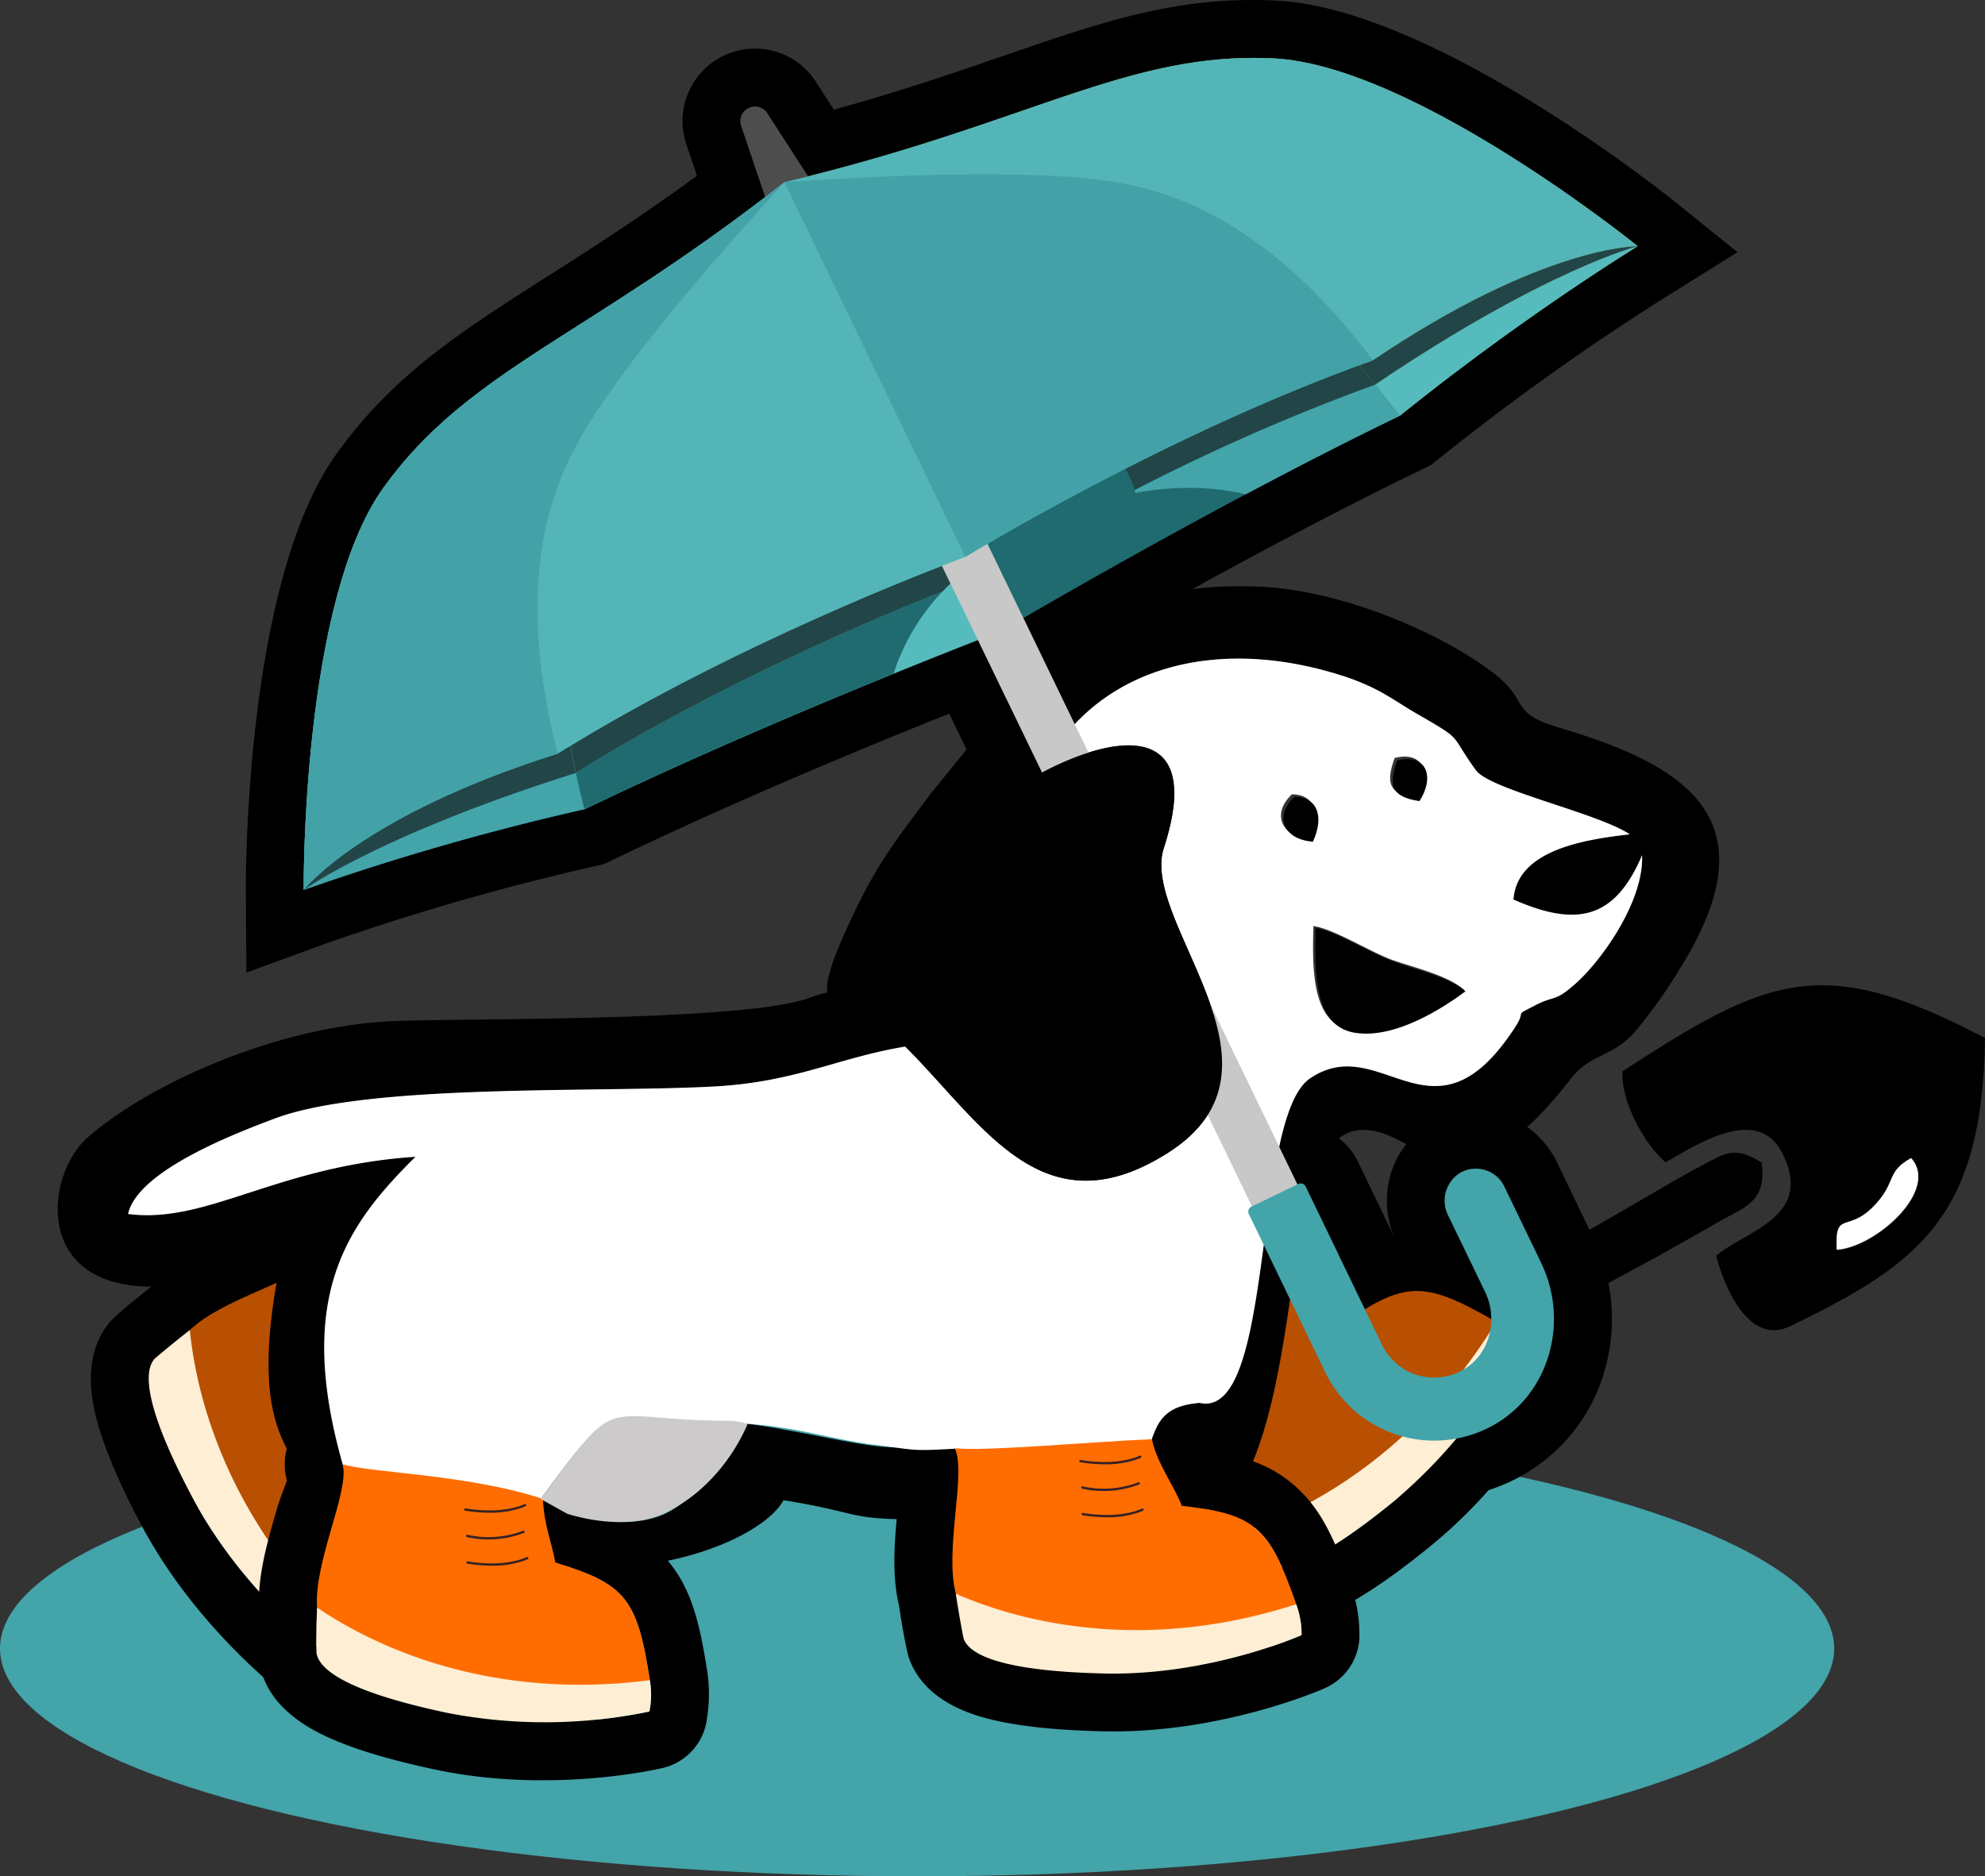 <svg xmlns="http://www.w3.org/2000/svg" width="344.143" height="325.341" viewBox="0 0 344.143 325.341">
  <rect x="0" y="0" width="344.143" height="325.341" fill="#333333" stroke="none"/>
  <g id="Dog_Autumn" transform="translate(-867 -490.659)">
    <ellipse id="Ellipse_114" data-name="Ellipse 114" cx="159" cy="39.5" rx="159" ry="39.5" transform="translate(867 737)" fill="#43a4aa"/>
    <g id="Layer_x0020_1" transform="translate(877 490.659)">
      <path id="Path_1951" data-name="Path 1951" d="M437.13,199.964a16,16,0,0,1,.785,1.4l6.4,13.258A32.353,32.353,0,0,1,446.167,238a30.448,30.448,0,0,1-14.706,18.114,31.108,31.108,0,0,1-8.255,3.047,30.723,30.723,0,0,1-8.712.6,31.248,31.248,0,0,1-15.215-5.318,30.853,30.853,0,0,1-10.5-12.146l-13.253-27.459a10.872,10.872,0,0,1-1.092-4.7l-41.8-86.4c-5.453,2.18-12.184,4.913-19.273,7.892-12.092,5.083-26.219,11.27-39.579,17.717l-1.009.488-1.153.26a425.209,425.209,0,0,0-47.432,13.64l-13.4,4.908-.094-14.308c0-.153-.451-53.235,15.738-75.668,9.956-13.794,21.393-21.082,36.86-30.935,7.4-4.716,15.814-10.076,25.61-17.256l-1.849-5.479a12.567,12.567,0,0,1,22.488-10.792l-.011.006,3.1,4.8c11.525-3.162,21.061-6.45,29.453-9.344C359.378,3.712,372.163-.7,389.19.092c27.7,1.284,68.98,34.668,69.1,34.764L469.3,43.721l-11.995,7.5-.082.042a426.99,426.99,0,0,0-40.183,28.664l-.9.723-1.03.5c-13.013,6.281-26.654,13.5-38.31,19.888-7.045,3.86-13.269,7.361-18.2,10.169l41.748,86.293a10.962,10.962,0,0,1,3.114,3.86l6.357,13.171a16.149,16.149,0,0,1-.793-10.386,15.221,15.221,0,0,1,6.758-9.209,16.08,16.08,0,0,1,1.415-.791,15.491,15.491,0,0,1,19.925,5.828Zm-8.26,5.771a5.47,5.47,0,0,0-7.808-2.273,5.7,5.7,0,0,0-1.906,7.323l6.377,13.209c2.333,4.838.822,10.9-3.852,13.548a10.031,10.031,0,0,1-10.535-.362,10.37,10.37,0,0,1-3.584-4.231l-13.139-27.227a.928.928,0,0,0-1.242-.434l-.173.084-47.519-98.216c10.157-5.9,38.694-22.238,65.258-35.06A437.164,437.164,0,0,1,452,42.682S413.116,11.25,388.757,10.121C364.283,8.988,347.8,20.641,308.163,30.587L301.084,19.64a2.525,2.525,0,0,0-4.513,2.178l4.166,12.351c-32.445,24.844-51.825,30.5-66.163,50.366C220.3,104.307,220.723,154.3,220.723,154.3a437.285,437.285,0,0,1,48.691-13.994c26.685-12.88,57.386-25.113,68.2-29.339l47.513,98.205-.119.057a.93.93,0,0,0-.434,1.243l13.253,27.459A20.993,20.993,0,0,0,426.7,247.27c9.985-5.391,13.495-18.059,8.565-28.277Zm-12.329,23.2,0-.006-.009,0Z" transform="translate(-178.069 0)" fill-rule="evenodd"/>
      <path id="Path_1952" data-name="Path 1952" d="M1168.779,1433.484c1.665,1.471,5.839,4.868,6.116,5.026,2.333,1.333,8.06.45,22.343-11.27a88.726,88.726,0,0,0,21.658-27.408,14.556,14.556,0,0,0-4.191-3.464c-12.4-7.167-15.646-7.128-26.179.014-3.327-1.821-6.229-2.5-9.921-5.226-11.369,7.362-22.034,20.293-26.419,23.323C1156.55,1416.385,1162.237,1428.985,1168.779,1433.484Zm-3.157,10.456c-1.041-.856-2.16-1.79-3-2.521-4.631-3.346-8.173-8.373-11.4-12.952-1.845-2.62-2.572-4.577-3.044-4.783a10.041,10.041,0,0,1-1.691-17.465,77.419,77.419,0,0,0,5.727-5.445c5.472-5.453,12.705-12.661,20.685-17.878a10.041,10.041,0,0,1,11.687.2,18.412,18.412,0,0,0,3.227,1.873c4.577-2.647,8.461-3.979,13.106-3.987,5.894-.009,11.075,2.217,18.824,6.7l0,.009a25.247,25.247,0,0,1,6.433,5.211,10.054,10.054,0,0,1,1.813,11.222c-.025.051-8.32,17.7-24.37,30.87-7.933,6.509-13.766,10.129-18.053,11.985-7.068,3.059-12.106,2.274-15.619.268C1169.37,1446.919,1167.435,1445.429,1165.622,1443.94Z" transform="translate(-965.308 -1167.163)" fill-rule="evenodd"/>
      <path id="Path_1953" data-name="Path 1953" d="M1206.98,1469.228c4.385-3.028,15.049-15.961,26.419-23.323,3.693,2.728,6.594,3.4,9.921,5.226,10.535-7.141,13.78-7.182,26.179-.014.932,14.529-25.343,36.876-39.008,40.061-1.271.3-5.84-2.2-6.918-2.947C1217.033,1483.733,1211.344,1471.133,1206.98,1469.228Z" transform="translate(-1020.102 -1221.911)" fill="#b94f01" fill-rule="evenodd"/>
      <path id="Path_1954" data-name="Path 1954" d="M1360.076,1480.37c-15.483,25.4-36.622,34.281-45.926,37.114,1.664,1.472,5.839,4.871,6.114,5.027,2.333,1.335,8.062.451,22.345-11.27a88.727,88.727,0,0,0,21.658-27.408,14.554,14.554,0,0,0-4.191-3.464Z" transform="translate(-1110.679 -1251.164)" fill="#fdeed4" fill-rule="evenodd"/>
      <path id="Path_1955" data-name="Path 1955" d="M77.393,1422.076a14.544,14.544,0,0,0,4.222-3.423c9.472-10.742,10.073-13.932,5.153-25.668,2.439-2.9,3.676-5.614,7.079-8.7-4.975-12.6-15.548-25.6-17.654-30.5-2.727,3.9-16.2,6.994-21.9,12.518-1.771,1.341-5.927,4.763-6.136,5-1.767,2.025-2.031,7.814,6.641,24.13S77.393,1422.076,77.393,1422.076Zm-32.722-60.943c1.232-1,2.459-1.994,3.208-2.578,4.2-3.81,9.739-6.254,14.788-8.479,2.7-1.19,4.636-1.528,5.187-1.918a10.061,10.061,0,0,1,17.582,1.658,72.5,72.5,0,0,0,4.19,6.689c4.335,6.546,10.081,15.217,13.582,24.087l-.036.014a10.026,10.026,0,0,1-2.6,11.117,18.317,18.317,0,0,0-2.445,2.768c1.7,5.026,2.243,9.1,1.333,13.667-1.112,5.579-4.207,10.141-9.892,16.639l-.245.305a25.866,25.866,0,0,1-6.54,5.442,10.04,10.04,0,0,1-11.369-.406c-.046-.034-15.8-11.711-25.508-29.981-4.806-9.044-7.2-15.477-8.18-20.06-1.6-7.512.187-12.318,2.877-15.4a53.926,53.926,0,0,1,4.067-3.567Z" transform="translate(-31.373 -1135.676)" fill-rule="evenodd"/>
      <path id="Path_1956" data-name="Path 1956" d="M146.693,1408.72c2.1,4.9,12.679,17.9,17.654,30.5-3.4,3.083-4.64,5.794-7.08,8.7,4.922,11.736,4.323,14.926-5.151,25.668-14.427-1.954-31.152-32.121-31.577-46.146-.04-1.305,3.313-5.291,4.253-6.2C130.49,1415.714,143.967,1412.622,146.693,1408.72Z" transform="translate(-101.873 -1190.608)" fill="#b94f01" fill-rule="evenodd"/>
      <path id="Path_1957" data-name="Path 1957" d="M136.429,1541.916c-21.851-20.191-26.383-42.667-27.324-52.346-1.771,1.341-5.927,4.762-6.136,5-1.767,2.025-2.031,7.814,6.641,24.129s22.6,26.638,22.6,26.638A14.537,14.537,0,0,0,136.429,1541.916Z" transform="translate(-86.187 -1258.94)" fill="#fdeed4" fill-rule="evenodd"/>
      <path id="Path_1958" data-name="Path 1958" d="M337.664,1545.343a25.994,25.994,0,0,0,2.386,3.4,17.739,17.739,0,0,0,3.208,3.049,11.315,11.315,0,0,0,1.047.675c.266.148.437.227.506.263a.2.2,0,0,1-.181.362c-.06-.031-.249-.118-.525-.272a16.338,16.338,0,0,1-4.366-3.818,26.356,26.356,0,0,1-2.423-3.453.2.2,0,0,1,.348-.207Z" transform="translate(-285.063 -1305.994)" fill="#352125" fill-rule="evenodd"/>
      <path id="Path_1959" data-name="Path 1959" d="M293.694,1585.216a25.751,25.751,0,0,0,2.386,3.4,17.746,17.746,0,0,0,3.208,3.049,11.236,11.236,0,0,0,1.047.675c.266.15.435.229.506.263a.2.2,0,0,1-.181.364c-.06-.031-.249-.118-.525-.274a16.318,16.318,0,0,1-4.366-3.816,26.412,26.412,0,0,1-2.423-3.454.2.2,0,1,1,.348-.206Z" transform="translate(-247.901 -1339.693)" fill="#352125" fill-rule="evenodd"/>
      <path id="Path_1960" data-name="Path 1960" d="M316.369,1565.976a17.5,17.5,0,0,0,2.047,3.07,16.941,16.941,0,0,0,4.687,3.881.2.2,0,1,1-.2.352,17.348,17.348,0,0,1-4.8-3.973,17.9,17.9,0,0,1-2.095-3.142.2.2,0,0,1,.085-.274A.2.2,0,0,1,316.369,1565.976Z" transform="translate(-267.062 -1323.424)" fill="#352125" fill-rule="evenodd"/>
      <path id="Path_1961" data-name="Path 1961" d="M292.812,1622.384c-2.169-14.158-4.231-16.663-16.393-20.411-.663-3.733-1.951-6.419-2.134-11.009-12.857-4.259-29.619-4.484-34.725-6.007,1.246,4.594-5.021,16.917-4.437,24.833-.105,2.22-.144,7.6-.094,7.917.42,2.654,4.694,6.569,22.774,10.374a88.719,88.719,0,0,0,34.931-.26A14.555,14.555,0,0,0,292.812,1622.384Zm-67.82-8.516c.017-1.4.042-2.818.073-3.812-.3-5.61,1.426-11.606,3-17.061.879-3.049,1.89-5,1.782-5.4l.011,0a10.055,10.055,0,0,1,12.575-12.269,74.451,74.451,0,0,0,7.813,1.064c7.8.868,18.126,2.021,27.188,5.022l-.006.022a10.041,10.041,0,0,1,6.89,9.143,18.524,18.524,0,0,0,.582,3.692c4.921,1.914,8.384,4.108,11.293,7.719,3.657,4.541,5.174,9.9,6.518,18.55l.016.082a25.91,25.91,0,0,1,.017,8.206,10.06,10.06,0,0,1-7.726,8.793c-.054.012-18.956,4.574-39.259.3-10.078-2.121-16.544-4.4-20.645-6.563-6.812-3.6-9.358-8.045-9.994-12.07l.006,0-.006-.039C225.015,1618.6,224.966,1616.183,224.992,1613.869Z" transform="translate(-190.149 -1331.058)" fill-rule="evenodd"/>
      <path id="Path_1962" data-name="Path 1962" d="M948.492,1551.13c1.008.107,4.1-.121,7.91-.4,7.755-.568,18.028-1.322,27.6-.014a10.047,10.047,0,0,1,8.5,7.948,18.9,18.9,0,0,0,1.191,3.29c5.179.978,8.983,2.5,12.507,5.524,4.428,3.795,6.9,8.815,9.826,17.147a25.806,25.806,0,0,1,1.55,9.486,10.046,10.046,0,0,1-5.981,8.608l0,.006c-.051.023-17.785,7.96-38.54,7.477-10.355-.24-17.127-1.288-21.527-2.658-7.356-2.29-10.677-6.206-12.044-10.056-.221-.624-.722-3.018-1.121-5.315-.2-1.178-.433-2.587-.618-3.861-1.3-5.5-.706-11.614-.167-17.185.308-3.191,1.006-5.207.8-5.642a10.048,10.048,0,0,1,10.109-14.356Zm38.289,19.97c12.642,1.457,15.13,3.544,19.854,17.064a14.551,14.551,0,0,1,.918,5.359s-15.822,7.083-34.293,6.653-23.39-3.5-24.288-6.031c-.107-.3-1.056-5.6-1.356-7.8-2.025-7.675,1.881-20.938-.186-25.227,5.3.564,21.818-2.285,35.238-.452,1.02,4.478,2.779,6.884,4.114,10.432Z" transform="translate(-791.899 -1310.008)" fill-rule="evenodd"/>
      <path id="Path_1963" data-name="Path 1963" d="M252.176,774.9l3.521,10.03c1.387-1.28,18.567-10.457,21.874-12.27,3.522-2.028,7.469-4.162,10.885-6.188,4.374-2.347,7.9-3.522,6.935-10.031-5.122-2.987-6.082-1.6-11.524,1.175C275.865,761.993,257.939,773.091,252.176,774.9Zm-13.063-17.84c10.669-.214,17.545-7.876,23.413-15.345,3.307-4.162,7.255-3.521,11.1-8.11A90.34,90.34,0,0,0,281.2,722.94c16.113-25.716,1.708-35.213-21.127-41.936-8.217-2.454-5.122-4.481-10.457-8.856-9.177-7.362-26.676-14.724-40.44-15.472-26.143-1.387-39.161,9.818-49.084,25.076l-8.643,10.669c-6.83,9.07-9.925,13.018-14.726,23.689-6.723,14.618-.107,9.391-6.189,11.738-10.35,4.055-55.7,3.628-70.745,4.055-20.808.426-43.749,10.776-54.525,20.167C-3.059,759.325-4.766,783.014,25,777.038l10.885-2.775c2.24-.319,1.387-.212,2.561.32-6.379,33.118,5.335,31.732,6.794,43.854-5.976,11.312,1.849,30.625,18.815,35.108,18.993,5.015,47.056,1.174,33.824-20.594-3.521-4.589-6.189-5.442-9.6-6.509,18.033,1.815,34.358-5.442,37.56-11.417,15.152,2.454,9.923,3.521,27.636,3.307l.427,8.643c2.24,8.11-2.028,17.714,20.487,23.049,15.045,3.628,26.462.533,32.225-4.269,9.284-7.9,2.775-25.609-10.671-29.45h0l.107.107c1.387-5.015,3.51-3.258,10.767-7.1,11.783-27.272,3.066-75.747,32.3-52.249Zm-31.494,4.894c-1.042,20.151-3.7,30.2-10.558,35.51-7.469.641-6.881,5.284-8.8,12.007a134.156,134.156,0,0,0-4.269,16.859h7.789c-.96,2.24-1.494,2.027-4.374,3.628-2.242,1.281-1.815,5.442-3.841,6.829-3.522,2.668-7.15.746-9.39,4.374-10.457-5.761-6.4-13.444-9.923-36.706-7.9.427-14.833,2.24-23.368,1.067-6.936-.96-17.284-3.628-25.607-4.162l.35,2.3c-2.24,5.335-4.727,11.038-10.275,13.706-4.908,2.24-11.524,1.6-16.753,0l-4.589-2.561c-2.988,3.841-6.723,5.761-8.215,10.883l-20.061-4.481c-13.724-41.137-5.387-33.714,6.3-65.73-24.115,1.494-36.171,11.631-49.83,9.923,1.708-7.576,18.779-14.085,25.716-16.646,16.432-5.975,55.166-4.267,75.653-5.441,14.405-.748,21.767-5.017,33.4-6.936,13.552,13.551,23.8,32.118,45.455,18.46,23.582-14.833-4.908-40.014-.639-52.925,6.936-21.554-7.789-20.167-21.233-13.018,8.322-17.287,29.023-24.542,53.031-16.539,6.083,2.134,7.9,3.948,12.592,6.616,7.788,4.374,5.013,2.987,9.709,9.5,2.561,3.416,21.126,7.362,26.676,11.1-7.15.853-19.634,2.561-20.167,11.31,11.1,4.8,17.606,3.307,22.3-7.683.32,8.322-7.789,19.1-11.95,22.621-3.2,2.775-3.2,1.6-6.4,3.309-4.589,2.454-1.175.319-4.055,4.481-13.978,20.914-22.941-.107-35.213,8.324-8.7,5.9-13.854,26.912-9.451,20.026Z" transform="translate(0 -554.905)" fill-rule="evenodd"/>
      <path id="Path_1964" data-name="Path 1964" d="M291.547,802.236c-7.576-.853-7.469-10.457-7.255-18.247,3.521.534,9.07,4.055,13.337,5.763,3.841,1.387,10.031,2.775,12.8,5.334-3.841,2.775-11.843,8.11-18.779,7.257h0Zm-10.99-41.081c3.948,0,5.122,3.414,3.2,7.789C278.636,768.517,277.035,764.464,280.557,761.155Zm17.819-6.3c5.015-1.28,6.509,2.775,3.841,7.042C297.2,761.155,296.882,759.022,298.376,754.86Zm-178.3,134.233,4.694,17.606c.96,7.79,5.442,6.83,14.726,8.965,26.248,5.975,20.38-24.221.319-13.978,1.494-5.23,7.576-14.726,10.671-18.567,14.3-19.313,9.923-13.075,33.292-13.075l2.418.276c8.322.533,14.227,2.556,21.164,3.516,8.536,1.068,6.9,1.219,14.794.791,13.2,7.611,7.933,29.086,18.5,34.849,33.612,9.5,32.332-21.449,9.925-14.833a134.433,134.433,0,0,1,4.267-16.859c2.028-6.723,2.242-10.457,9.711-11.1,13.167,2.99,9.065-49.244,19.1-56.234,12.272-8.429,21.235,12.592,35.213-8.322,2.88-4.162-.427-2.134,4.053-4.481,3.2-1.6,3.2-.534,6.4-3.309,4.269-3.521,12.272-14.192,11.951-22.621-4.694,10.99-11.2,12.591-22.3,7.683.639-8.856,13.017-10.457,20.167-11.31-5.656-3.736-24.115-7.684-26.676-11.1-4.7-6.509-2.028-5.015-9.711-9.5-4.694-2.668-6.509-4.482-12.591-6.616-24.008-8-44.6-.748-53.031,16.539,13.551-7.148,28.277-8.644,21.233,13.018-4.269,12.911,24.115,37.986.639,52.924-21.554,13.659-31.9-4.908-45.455-18.459-11.738,1.92-18.993,6.189-33.4,6.935-20.487,1.067-59.221-.533-75.653,5.442-6.83,2.561-24.008,9.07-25.716,16.646C92.437,835.741,104.5,825.6,128.61,824c-13.23,13.125-23.262,27.21-8.536,65.409h0v-.321Z" transform="translate(-66.581 -623.424)" fill="#fff" fill-rule="evenodd"/>
      <path id="Path_1965" data-name="Path 1965" d="M1789.233,1149.248c-.321-7.043,2.134-2.561,6.936-8,3.307-3.841,1.706-5.549,5.975-7.789,5.015,5.549-6.188,15.472-12.911,15.9h0Zm-20.914.96c1.387,5.547,5.763,15.791,12.911,12.27,22.515-10.883,33.292-19.1,33.719-49.937-28.383-14.938-37.667-10.562-62.848,5.763-.32,5.015,3.628,12.484,7.469,15.791,5.763-3.307,16.432-10.244,20.487-1.067,5.015,10.671-6.828,13.018-11.736,17.287h0Z" transform="translate(-1480.806 -932.555)" fill-rule="evenodd"/>
      <path id="Path_1966" data-name="Path 1966" d="M1434.289,1050.207c-2.775-2.559-8.963-3.84-12.8-5.334-4.267-1.6-9.923-5.229-13.337-5.763-.107,7.789-.321,17.394,7.255,18.247,6.935.853,15.045-4.482,18.779-7.255h0Z" transform="translate(-1190.098 -878.225)" fill-rule="evenodd"/>
      <path id="Path_1967" data-name="Path 1967" d="M1991.872,1312.759c6.723-.427,17.926-10.35,12.911-15.9-4.269,2.347-2.561,3.948-5.975,7.79-4.91,5.549-7.257.96-6.937,8h0Z" transform="translate(-1683.445 -1096.067)" fill="#fff" fill-rule="evenodd"/>
      <path id="Path_1968" data-name="Path 1968" d="M1374.425,892.32c-3.521,3.307-2.027,7.362,3.2,7.789C1379.654,895.734,1378.374,892.32,1374.425,892.32Z" transform="translate(-1160.005 -754.162)" fill-rule="evenodd"/>
      <path id="Path_1969" data-name="Path 1969" d="M1495.692,850.349c-1.492,4.162-1.172,6.3,3.843,7.042C1502.308,853.123,1500.709,849.068,1495.692,850.349Z" transform="translate(-1263.452 -718.486)" fill-rule="evenodd"/>
      <path id="Path_1970" data-name="Path 1970" d="M358.818,86.417c42.628-10.144,59.388-22.638,84.689-21.466,24.359,1.129,63.239,32.561,63.239,32.561a437.058,437.058,0,0,0-41.25,29.413c-33.028,15.941-69.116,37.319-69.116,37.319s-39.187,14.955-72.216,30.9a437.283,437.283,0,0,0-48.691,13.994s-.418-50,13.851-69.768c14.822-20.538,35.032-25.886,69.494-52.949Z" transform="translate(-232.819 -54.83)" fill="#1f6b6f" fill-rule="evenodd"/>
      <path id="Path_1971" data-name="Path 1971" d="M275.48,518.259Zm0,0c.077-.057,13.188-9.584,47.174-20.287,0,0,.006,0,.011-.008q.68,3.107,1.506,6.3A437.211,437.211,0,0,0,275.48,518.259Zm144.2-68.843c-.04-.167-.082-.336-.132-.5a356.405,356.405,0,0,1,41.7-18.279v0q2.141,2.617,4.258,5.421c-8.93,4.312-18.089,9.02-26.693,13.6a42.665,42.665,0,0,0-6.538-.992,48.835,48.835,0,0,0-12.591.76Z" transform="translate(-232.826 -363.955)" fill="#43a4aa" fill-rule="evenodd"/>
      <path id="Path_1972" data-name="Path 1972" d="M275.48,413.7Zm2.265-33c1.867-13.466,5.269-27.888,11.46-36.6C283.014,352.818,279.612,367.24,277.745,380.706Zm11.586-36.771c11.347-15.721,25.847-22.54,47.485-37.015C315.18,321.395,300.677,328.214,289.331,343.935Z" transform="translate(-232.826 -259.399)" fill="#b3ab89" fill-rule="evenodd"/>
      <path id="Path_1973" data-name="Path 1973" d="M275.48,500.054h0c.062-.081,10.058-12.927,44.04-23.632q1.089-.678,2.186-1.349.439,2.315.958,4.685l-.011.008C288.668,490.47,275.557,500,275.48,500.054Zm144.071-69.348a13.763,13.763,0,0,0-1.671-3.665,380.5,380.5,0,0,1,40.539-17.951q1.41,1.63,2.81,3.341l.016-.006A356.411,356.411,0,0,0,419.551,430.706Z" transform="translate(-232.826 -345.75)" fill="#224648" fill-rule="evenodd"/>
      <path id="Path_1974" data-name="Path 1974" d="M596.736,204.01,634.3,281.837s-39.187,14.955-72.216,30.9c-7.413-28.64-5.843-52.325-1.071-63.759C564.882,239.706,581.628,220.572,596.736,204.01Z" transform="translate(-470.737 -172.423)" fill="#56bbbd" fill-rule="evenodd"/>
      <path id="Path_1975" data-name="Path 1975" d="M813.78,86.417c42.628-10.144,59.388-22.638,84.689-21.466,24.359,1.129,63.239,32.561,63.239,32.561a437.049,437.049,0,0,0-41.25,29.413c-17.81-23.621-37.329-37.127-49.25-40.5C861.543,83.684,836.145,84.893,813.78,86.417Z" transform="translate(-687.781 -54.83)" fill="#768c54" fill-rule="evenodd"/>
      <path id="Path_1976" data-name="Path 1976" d="M576.5,700.007q-.829-3.2-1.506-6.3-.52-2.371-.958-4.685l.012-.006q.439,2.313.957,4.684c24.638-15.358,51.964-26.858,63.587-31.468a37.31,37.31,0,0,0-8.517,14.272C615.672,682.358,595.111,691.027,576.5,700.007Z" transform="translate(-485.16 -559.697)" fill="#1f6b6f" fill-rule="evenodd"/>
      <path id="Path_1977" data-name="Path 1977" d="M1479.539,305.083q-2.116-2.8-4.26-5.419c29.614-20.009,45.508-23.994,45.508-23.994h0s-3.23,1.973-8.526,5.492C1504.547,286.288,1492.443,294.7,1479.539,305.083Z" transform="translate(-1246.861 -232.988)" fill="#56bbbd" fill-rule="evenodd"/>
      <path id="Path_1978" data-name="Path 1978" d="M575.077,669.526q-.52-2.369-.957-4.684c25.491-15.55,54.02-27.183,64.409-31.212l1.482,3.072q-.7.671-1.347,1.356C627.041,642.667,599.715,654.168,575.077,669.526Z" transform="translate(-485.228 -535.525)" fill="#224648" fill-rule="evenodd"/>
      <path id="Path_1979" data-name="Path 1979" d="M1459.84,412.4q-1.4-1.712-2.81-3.341l.017-.006q1.407,1.63,2.809,3.343v0Z" transform="translate(-1231.437 -345.717)" fill="#4a6130" fill-rule="evenodd"/>
      <path id="Path_1980" data-name="Path 1980" d="M1399.253,78.178c-.156-.09-.316-.18-.472-.271h0l.472.271Zm-5.77-3.165c-9.287-4.854-18.993-8.7-27.173-9.313h0c8.18.605,17.886,4.461,27.173,9.313Z" transform="translate(-1154.763 -55.527)" fill="#83845b" fill-rule="evenodd"/>
      <path id="Path_1981" data-name="Path 1981" d="M1577.014,149.033c-.012-.008-.051-.039-.113-.088a254.063,254.063,0,0,0-29.32-19.939h0a253.262,253.262,0,0,1,29.433,20.029Zm-29.906-20.3c-1.743-.991-3.511-1.96-5.3-2.894h0c1.787.934,3.555,1.9,5.3,2.894Z" transform="translate(-1303.09 -106.356)" fill="#807f56" fill-rule="evenodd"/>
      <path id="Path_1982" data-name="Path 1982" d="M1459.949,299.662h0q-1.4-1.714-2.809-3.341c.807-.3,1.609-.587,2.415-.873v0c29.614-20.006,45.9-19.776,45.9-19.776S1489.563,279.655,1459.949,299.662Z" transform="translate(-1231.53 -232.987)" fill="#224648" fill-rule="evenodd"/>
      <path id="Path_1983" data-name="Path 1983" d="M1038.395,681a20.012,20.012,0,0,1-5.114-1.068,19.761,19.761,0,0,1-11.357-10.13L948.4,517.827a4.378,4.378,0,0,1,7.885-3.8L1029.81,666a11.13,11.13,0,0,0,20.047-9.675l-6.74-13.967a4.377,4.377,0,0,1,7.884-3.8l6.741,13.964A19.9,19.9,0,0,1,1038.395,681Z" transform="translate(-801.187 -432.342)" fill="#c8c8c8" fill-rule="evenodd"/>
      <path id="Path_1984" data-name="Path 1984" d="M1377.509,1311.886a5.469,5.469,0,0,0-7.808-2.273,5.7,5.7,0,0,0-1.9,7.323l6.376,13.209c2.335,4.838.822,10.9-3.851,13.548a10.031,10.031,0,0,1-10.535-.362,10.345,10.345,0,0,1-3.584-4.231l-13.141-27.227a.926.926,0,0,0-1.24-.434l-8.178,3.947a.93.93,0,0,0-.433,1.243l13.253,27.459a20.993,20.993,0,0,0,28.879,9.333c9.983-5.391,13.495-18.059,8.565-28.277Z" transform="translate(-1126.71 -1106.151)" fill="#43a4aa" fill-rule="evenodd"/>
      <path id="Path_1985" data-name="Path 1985" d="M777.7,133.773l-8.03,3.875-5.032-14.918a2.525,2.525,0,0,1,4.513-2.178Z" transform="translate(-646.133 -100.911)" fill="#4d4d4d" fill-rule="evenodd"/>
      <path id="Path_1986" data-name="Path 1986" d="M460.845,117.288c29.614-20.006,45.9-19.776,45.9-19.776S467.866,66.08,443.507,64.951c-25.3-1.172-42.061,11.321-84.69,21.466-34.46,27.063-54.67,32.411-69.492,52.949-14.269,19.772-13.851,69.768-13.851,69.768s9.951-12.894,44.04-23.632c32.35-20.168,70.667-34.106,70.667-34.106S424.929,130.07,460.845,117.288Z" transform="translate(-232.819 -54.83)" fill="#53b5b7" fill-rule="evenodd"/>
      <path id="Path_1987" data-name="Path 1987" d="M358.818,204.01c-34.462,27.063-54.672,32.411-69.494,52.949-14.269,19.772-13.851,69.768-13.851,69.768s9.951-12.894,44.04-23.632c-7.413-28.64-1.573-44.825,3.58-54.121C329.341,237.7,343.71,220.572,358.818,204.01Z" transform="translate(-232.819 -172.423)" fill="#42a2a8" fill-rule="evenodd"/>
      <path id="Path_1988" data-name="Path 1988" d="M813.78,196.521,845.142,261.5s34.748-21.326,70.664-34.106c-17.81-23.622-34.115-29.12-44.6-30.868-12.71-2.118-35.063-1.528-57.428,0Z" transform="translate(-687.781 -164.934)" fill="#42a2a8" fill-rule="evenodd"/>
      <path id="Path_1989" data-name="Path 1989" d="M294.687,1639.86c5.106,1.523,21.868,1.748,34.725,6.007.183,4.589,1.471,7.275,2.134,11.009,12.162,3.748,14.224,6.254,16.393,20.411-10.748,9.819-44.622,3.31-55.658-5.354-1.027-.806-1.935-5.936-2.031-7.24C289.666,1656.777,295.934,1644.454,294.687,1639.86Z" transform="translate(-245.277 -1385.961)" fill="#ff6d01" fill-rule="evenodd"/>
      <path id="Path_1990" data-name="Path 1990" d="M347.517,1812.844c-29.5,3.823-49.656-7.11-57.69-12.594-.105,2.22-.144,7.6-.094,7.916.42,2.654,4.694,6.57,22.774,10.374a88.717,88.717,0,0,0,34.931-.26A14.554,14.554,0,0,0,347.517,1812.844Z" transform="translate(-244.854 -1521.518)" fill="#fdeed4" fill-rule="evenodd"/>
      <path id="Path_1991" data-name="Path 1991" d="M1002.247,1613.29c5.3.563,22.749-1.058,34.161-1.57,1.019,4.478,3.855,8,5.19,11.55,12.642,1.457,15.13,3.544,19.854,17.064-8.77,11.621-43.262,11.425-55.7,4.928-1.157-.605-2.988-5.481-3.321-6.746C1000.408,1630.841,1004.314,1617.579,1002.247,1613.29Z" transform="translate(-846.716 -1362.177)" fill="#ff6d01" fill-rule="evenodd"/>
      <path id="Path_1992" data-name="Path 1992" d="M1064.731,1786.608c-28.306,9.16-50.118,2.1-59.021-1.818.3,2.2,1.25,7.5,1.356,7.8.9,2.533,5.817,5.6,24.29,6.031s34.293-6.653,34.293-6.653A14.554,14.554,0,0,0,1064.731,1786.608Z" transform="translate(-849.995 -1508.451)" fill="#fdeed4" fill-rule="evenodd"/>
      <path id="Path_1993" data-name="Path 1993" d="M455.317,1685.064a26.056,26.056,0,0,0,4.139.348,17.751,17.751,0,0,0,4.4-.506,11.289,11.289,0,0,0,1.189-.37c.286-.108.455-.189.528-.22a.2.2,0,0,1,.266.1.2.2,0,0,1-.1.268c-.062.026-.251.115-.547.226a16.272,16.272,0,0,1-5.729.9,26.342,26.342,0,0,1-4.2-.354.2.2,0,1,1,.065-.4Z" transform="translate(-384.62 -1423.519)" fill="#352125" fill-rule="evenodd"/>
      <path id="Path_1994" data-name="Path 1994" d="M457.727,1744.373a25.876,25.876,0,0,0,4.139.35,17.751,17.751,0,0,0,4.4-.506,10.894,10.894,0,0,0,1.188-.372c.286-.107.455-.187.528-.218a.2.2,0,0,1,.163.37c-.062.028-.251.116-.547.228a16.28,16.28,0,0,1-5.729.9,26.314,26.314,0,0,1-4.2-.354.2.2,0,0,1,.065-.4Z" transform="translate(-386.657 -1473.646)" fill="#352125" fill-rule="evenodd"/>
      <path id="Path_1995" data-name="Path 1995" d="M457.5,1714.88a17.413,17.413,0,0,0,3.668.4,16.961,16.961,0,0,0,5.983-1.107.2.2,0,0,1,.142.379,17.361,17.361,0,0,1-6.125,1.133,17.865,17.865,0,0,1-3.753-.407.2.2,0,1,1,.085-.4Z" transform="translate(-386.454 -1448.755)" fill="#352125" fill-rule="evenodd"/>
      <path id="Path_1996" data-name="Path 1996" d="M1144.179,1630.826a25.9,25.9,0,0,0,4.139.35,17.728,17.728,0,0,0,4.4-.508,11.466,11.466,0,0,0,1.189-.37c.286-.108.455-.187.528-.22a.2.2,0,1,1,.161.372c-.06.026-.249.116-.547.228a16.317,16.317,0,0,1-5.729.9,26.345,26.345,0,0,1-4.2-.355.2.2,0,1,1,.065-.4Z" transform="translate(-966.826 -1377.679)" fill="#352125" fill-rule="evenodd"/>
      <path id="Path_1997" data-name="Path 1997" d="M1146.589,1690.134a25.91,25.91,0,0,0,4.14.35,17.818,17.818,0,0,0,4.4-.508,11.507,11.507,0,0,0,1.189-.37c.286-.108.455-.189.526-.22a.2.2,0,1,1,.163.372c-.062.026-.249.116-.547.228a16.274,16.274,0,0,1-5.727.9,26.344,26.344,0,0,1-4.205-.354.2.2,0,1,1,.065-.4Z" transform="translate(-968.863 -1427.805)" fill="#352125" fill-rule="evenodd"/>
      <path id="Path_1998" data-name="Path 1998" d="M1146.365,1660.641a17.412,17.412,0,0,0,3.67.4,16.924,16.924,0,0,0,5.983-1.107.2.2,0,0,1,.26.119.2.2,0,0,1-.118.26,17.373,17.373,0,0,1-6.125,1.134,17.854,17.854,0,0,1-3.753-.407.2.2,0,0,1,.084-.4Z" transform="translate(-968.666 -1402.914)" fill="#352125" fill-rule="evenodd"/>
      <path id="Path_1999" data-name="Path 1999" d="M907.826,887.18c13.552,13.551,23.8,32.118,45.455,18.46,23.582-14.833-4.908-40.014-.64-52.926,6.936-21.554-7.789-20.167-21.233-13.018l-30.481,25.38C899.35,871.074,900.076,877.863,907.826,887.18Z" transform="translate(-760.86 -705.701)" fill-rule="evenodd"/>
      <path id="Path_2000" data-name="Path 2000" d="M540.8,1600.308l4.588,2.561c5.122,1.6,11.844,2.24,16.753,0,7.469-3.521,12.3-10.24,14.54-15.574a12.744,12.744,0,0,0-2.775-.534c-23.368,0-18.809-5.766-33.106,13.548Z" transform="translate(-457.067 -1340.402)" fill="#cccacb" fill-rule="evenodd"/>
    </g>
  </g>
</svg>
